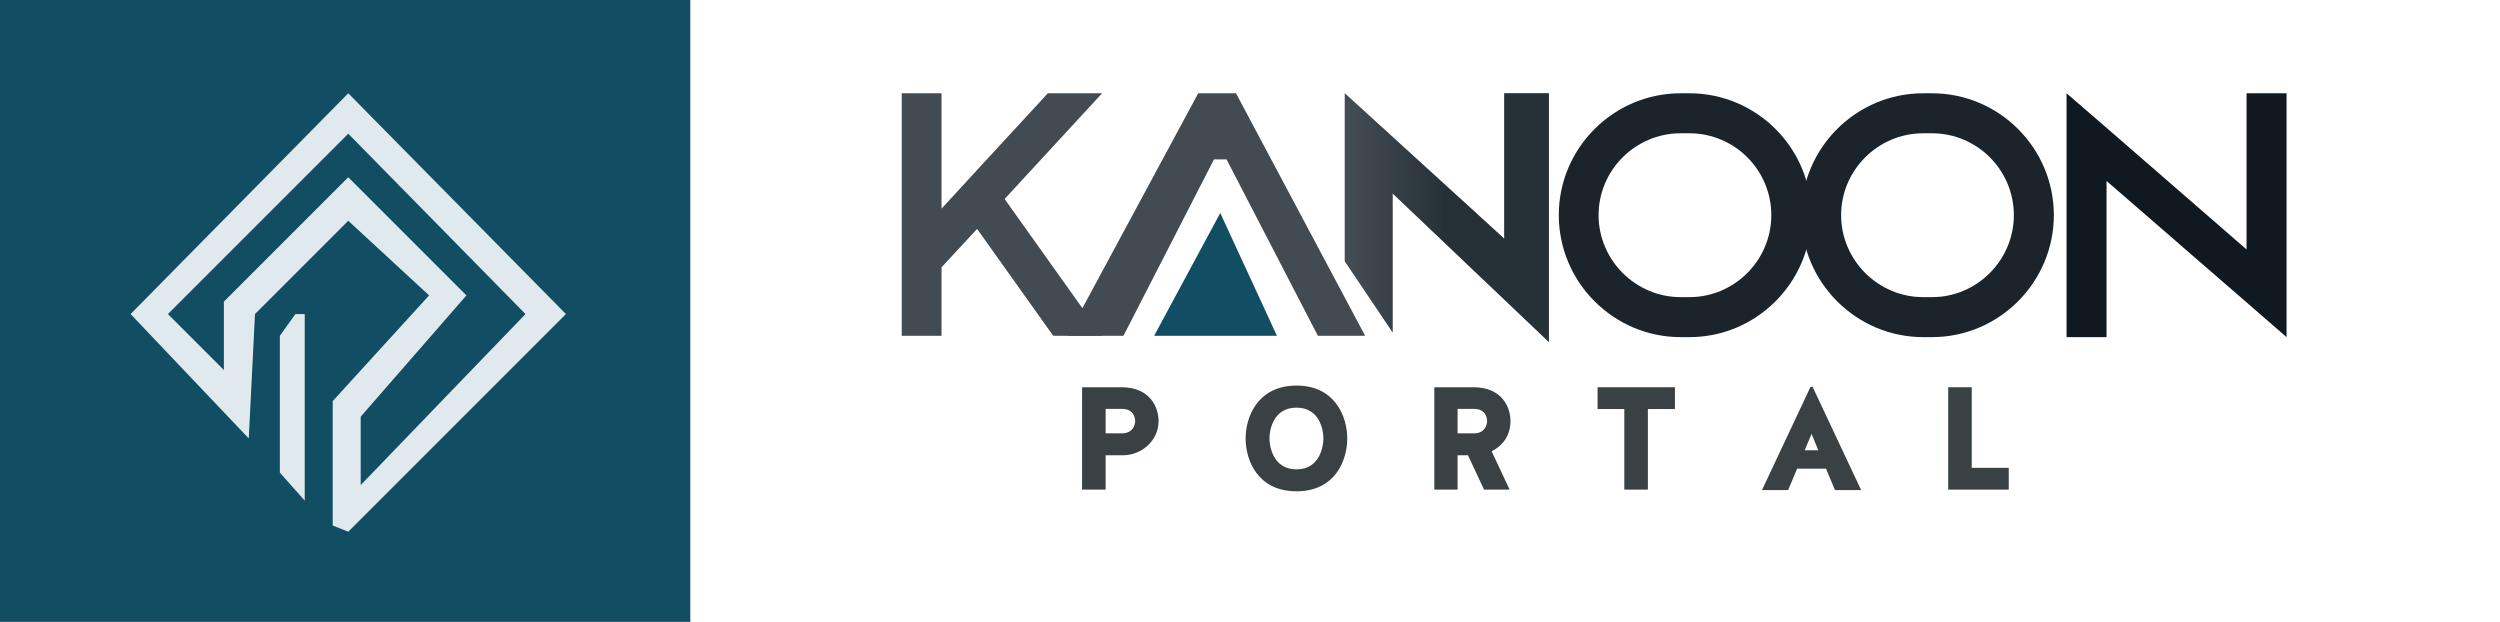 <svg width="402" height="100" viewBox="0 0 402 100" fill="none" xmlns="http://www.w3.org/2000/svg">
<rect width="402" height="100" fill="white"/>
<rect width="111" height="100" fill="#114E63"/>
<path fill-rule="evenodd" clip-rule="evenodd" d="M21 50.5L56 15L91 50.5L56 85.5L53.5 84.5V64.5L69 47.5L56 35.5L41 50.5L40 70.5L21 50.5ZM56 21.5L27 50.5L36 59.5V48.5L56 28.5L75 47.5L58 67V78L84.5 50.5L56 21.5Z" fill="#E0E9EE"/>
<path d="M45 76V54L47.5 50.5H49V80.5L45 76Z" fill="#E0E9EE"/>
<path d="M361.245 48.623L338.733 29.099V54.21H332.301V23.511V15L338.733 20.555L361.245 40.111V15H367.677V45.699V54.21L361.245 48.623Z" fill="#111920"/>
<path d="M309.241 15H310.67C321.456 15 330.259 23.804 330.259 34.589C330.259 45.374 321.456 54.21 310.67 54.21H309.241C298.456 54.21 289.652 45.374 289.652 34.589C289.652 23.804 298.456 15 309.241 15ZM309.241 21.432C301.997 21.432 296.052 27.345 296.052 34.589C296.052 41.833 301.997 47.778 309.241 47.778H310.67C317.915 47.778 323.827 41.833 323.827 34.589C323.827 27.345 317.915 21.432 310.67 21.432H309.241Z" fill="#1B242B"/>
<path d="M270.241 15H271.67C282.456 15 291.259 23.804 291.259 34.589C291.259 45.374 282.456 54.21 271.67 54.21H270.241C259.456 54.21 250.652 45.374 250.652 34.589C250.652 23.804 259.456 15 270.241 15ZM270.241 21.432C262.997 21.432 257.052 27.345 257.052 34.589C257.052 41.833 262.997 47.778 270.241 47.778H271.67C278.915 47.778 284.827 41.833 284.827 34.589C284.827 27.345 278.915 21.432 271.67 21.432H270.241Z" fill="#1B242B"/>
<path d="M145 49.896V40.494V15H151.398V17.779V28.797V33.547L153.304 31.479L157.731 26.665L168.49 15H177.215L161.543 31.996L177.215 54H169.363L157.117 36.81L151.398 42.982V54H145V49.896Z" fill="#424B52"/>
<path d="M185.582 54H205.335L196.218 34.247L185.582 54Z" fill="#114E63"/>
<path d="M192.672 15H198.75L219.517 54H211.919L197.231 25.636H195.205L180.652 54H171.652L192.672 15Z" fill="#424B52"/>
<path d="M216.242 15V42.013L223.934 53.442V31.104L249.063 55V15H241.883V38.377L216.242 15Z" fill="url(#paint0_linear_156_20)"/>
<path d="M216.242 15V42.013L223.934 53.442V31.104L249.063 55V15H241.883V38.377L216.242 15Z" fill="#4A535A" fill-opacity="0.41"/>
<path d="M177.786 73.204V78.73H174V62.27H180.349C184.91 62.27 186.297 65.468 186.297 67.702C186.297 70.994 183.405 73.204 180.631 73.204H177.786ZM180.537 69.677C182.159 69.63 182.535 68.313 182.535 67.702C182.535 67.02 182.159 65.751 180.466 65.751H177.786V69.677H180.537Z" fill="#394144"/>
<path d="M208.48 62C214.711 62 216.639 67.055 216.639 70.488C216.639 74.015 214.711 79 208.48 79C202.225 79 200.297 74.015 200.297 70.488C200.297 67.055 202.225 62 208.48 62ZM208.48 75.473C212.266 75.473 212.806 71.711 212.806 70.488C212.806 69.266 212.266 65.55 208.48 65.55C204.671 65.55 204.13 69.266 204.13 70.488C204.13 71.711 204.671 75.473 208.48 75.473Z" fill="#394144"/>
<path d="M234.378 73.204V78.73H230.639V62.27H236.941C241.502 62.27 242.889 65.468 242.889 67.702C242.889 70.03 241.62 71.699 239.856 72.569L242.748 78.73H238.634L236.047 73.204H234.378ZM237.152 69.677C238.751 69.63 239.127 68.313 239.127 67.702C239.127 67.02 238.751 65.751 237.058 65.751H234.378V69.677H237.152Z" fill="#394144"/>
<path d="M261.192 78.73V65.774H256.889V62.27H269.328V65.774H264.978V78.73H261.192Z" fill="#394144"/>
<path d="M291.463 62.2L299.27 78.8H295.061L293.627 75.367H288.971L287.537 78.8H283.328L291.134 62.2H291.463ZM291.299 69.771L290.194 72.404H292.38L291.299 69.771Z" fill="#394144"/>
<path d="M317.055 62.27V75.226H323.004V78.73H313.27V62.27H317.055Z" fill="#394144"/>
<defs>
<linearGradient id="paint0_linear_156_20" x1="249.063" y1="35" x2="216.242" y2="35" gradientUnits="userSpaceOnUse">
<stop offset="0.512" stop-color="#0E191F"/>
<stop offset="0.982" stop-color="#41484E"/>
</linearGradient>
</defs>
</svg>

